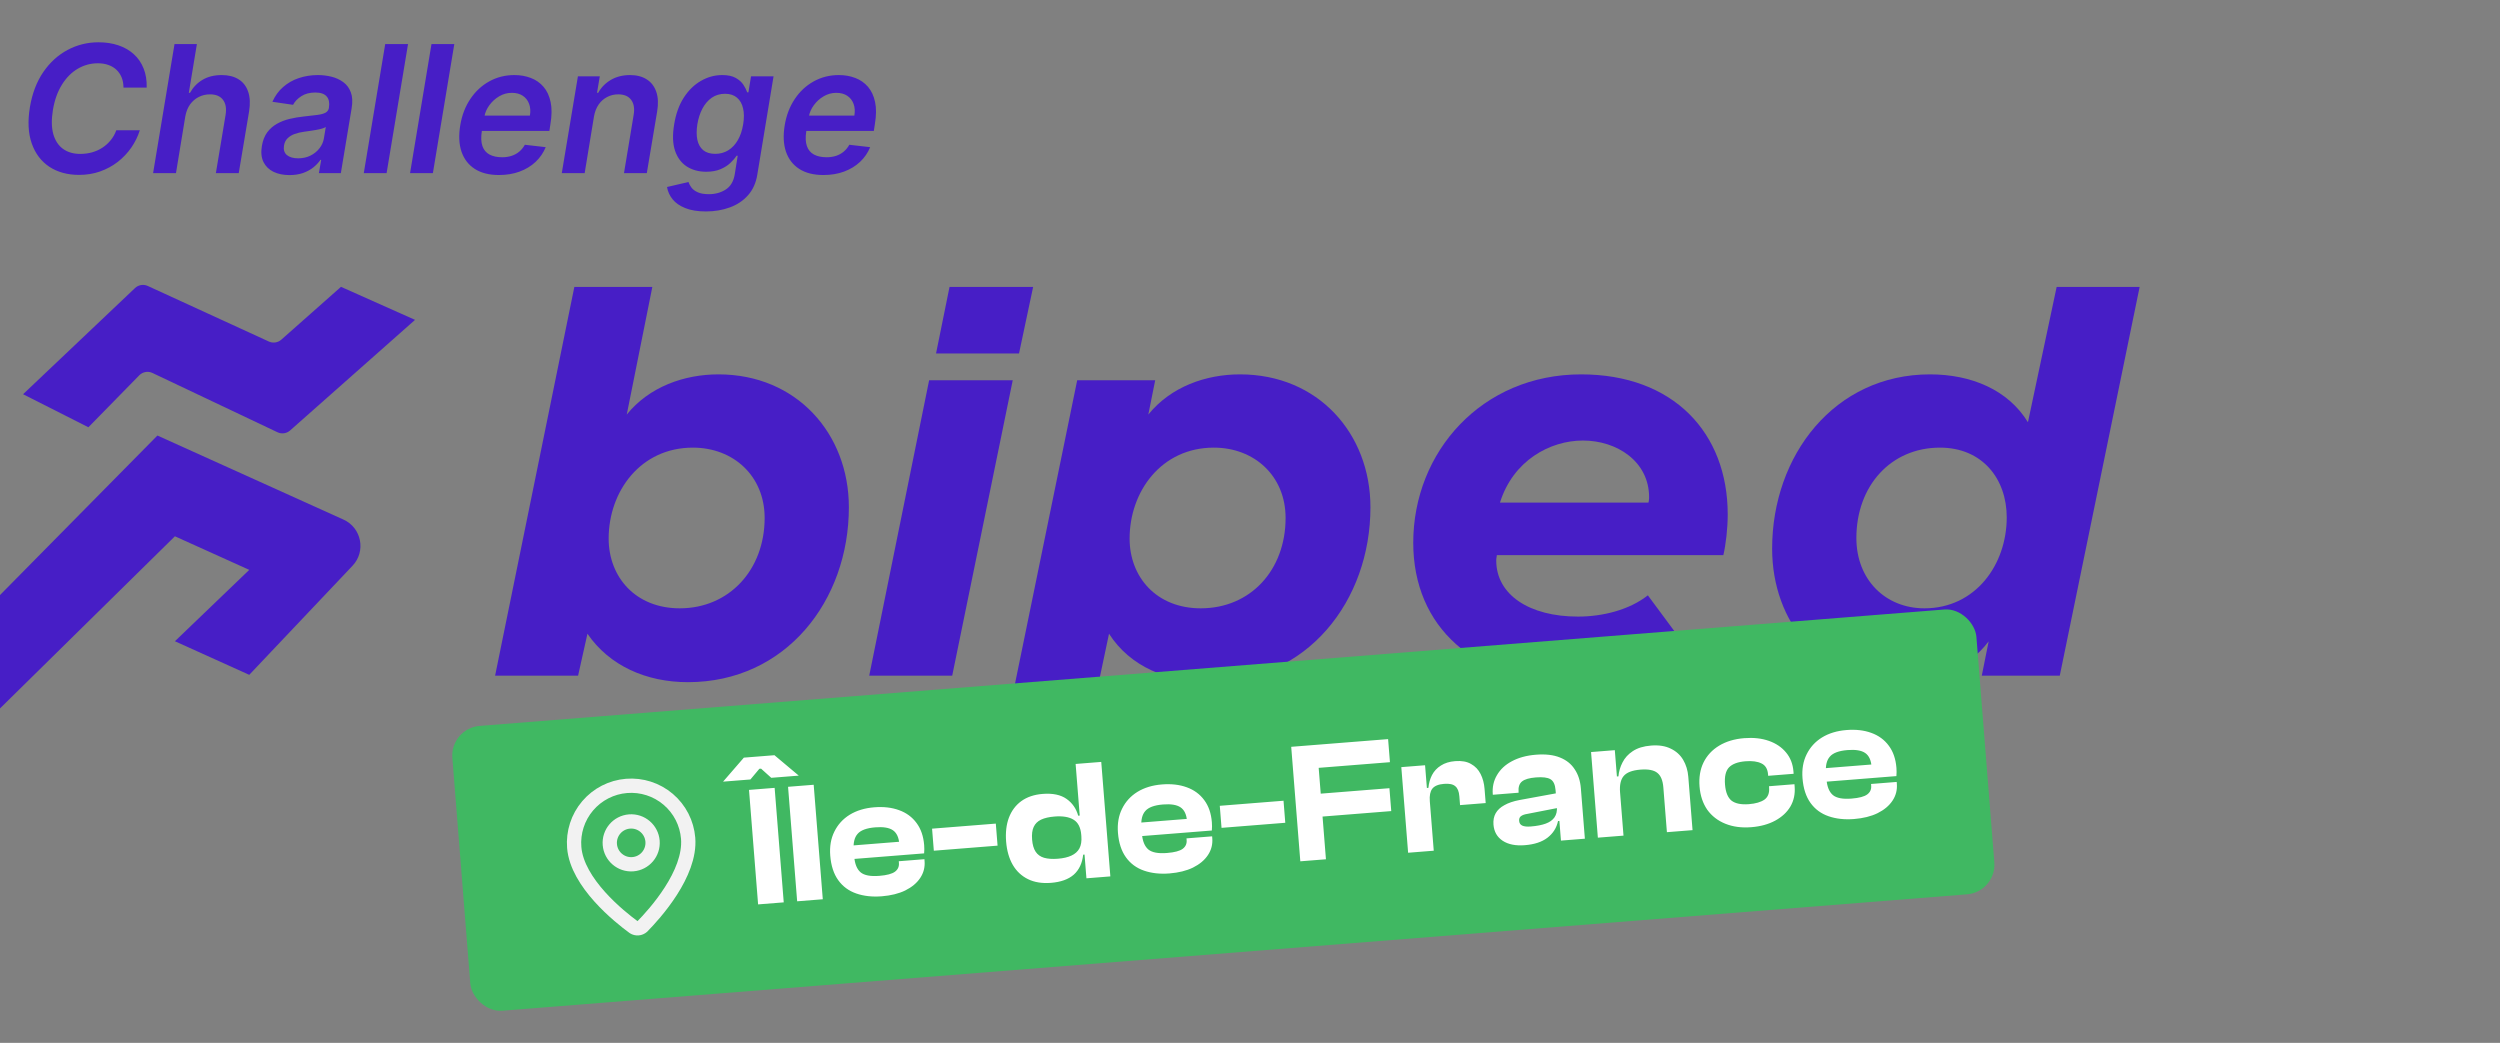 <svg width="350" height="146" viewBox="0 0 350 146" fill="none" xmlns="http://www.w3.org/2000/svg">
<rect x="0" y="0" width="350" height="146" fill="#808080" stroke="none"/>
<path d="M96.306 95.504C90.453 95.504 85.3 93.188 82.242 88.722L80.932 94.594H69.314L80.408 40.171H91.327L87.746 58.036C90.89 54.149 95.782 52.412 100.586 52.412C111.505 52.412 118.842 60.683 118.842 71.022C118.842 84.09 110.02 95.504 96.306 95.504ZM95.17 85.165C102.071 85.165 107.05 79.789 107.05 72.51C107.05 66.638 102.683 62.668 97.005 62.668C89.667 62.668 85.212 68.788 85.212 75.405C85.212 80.781 88.968 85.165 95.17 85.165Z" fill="#471EC6"/>
<path d="M121.691 94.594L130.077 53.239H141.782L133.309 94.594H121.691Z" fill="#471EC6"/>
<path d="M139.889 106.504L150.807 53.239H161.726L160.765 58.036C163.91 54.149 168.802 52.412 173.606 52.412C184.525 52.412 191.862 60.683 191.862 71.022C191.862 84.09 183.04 95.504 169.326 95.504C163.473 95.504 158.232 93.353 155.262 88.722L151.506 106.504H139.889ZM168.103 85.165C175.091 85.165 179.983 79.789 179.983 72.51C179.983 66.638 175.615 62.668 169.937 62.668C162.6 62.668 158.145 68.788 158.145 75.405C158.145 80.781 161.901 85.165 168.103 85.165Z" fill="#471EC6"/>
<path d="M219.781 95.504C206.503 95.504 197.855 87.812 197.855 75.984C197.855 63.247 207.464 52.412 221.353 52.412C234.281 52.412 241.88 60.6 241.88 72.014C241.88 73.999 241.618 76.232 241.269 77.721H209.56C209.56 77.887 209.473 78.135 209.473 78.466C209.473 83.263 214.103 86.323 220.916 86.323C224.323 86.323 228.079 85.413 230.699 83.346L236.028 90.541C231.835 93.602 226.943 95.504 219.781 95.504ZM209.997 70.36H230.787C230.787 70.36 230.874 70.029 230.874 69.615C230.874 64.57 226.332 61.675 221.615 61.675C216.985 61.675 211.832 64.487 209.997 70.36Z" fill="#471EC6"/>
<path d="M265.569 95.504C255 95.504 248.099 87.15 248.099 76.811C248.099 63.743 256.834 52.412 270.199 52.412C275.964 52.412 281.118 54.562 283.913 59.111L287.931 40.171H299.549L288.368 94.594H277.449L278.41 89.797C275.265 93.932 270.374 95.504 265.569 95.504ZM269.413 85.165C276.576 85.165 280.943 79.044 280.943 72.428C280.943 67.052 277.537 62.668 271.597 62.668C264.696 62.668 259.892 68.044 259.892 75.323C259.892 81.195 263.997 85.165 269.413 85.165Z" fill="#471EC6"/>
<path d="M131.046 49.486L132.934 40.171H144.639L142.663 49.486H131.046Z" fill="#471EC6"/>
<path d="M22.039 60.974L0 83.309V99.179L24.488 75.08L34.895 79.782L24.488 89.774L34.895 94.477L49.357 79.202C51.267 77.185 50.619 73.886 48.087 72.743L22.039 60.974Z" fill="#471EC6"/>
<path d="M18.9 40.33L3.23 55.191L12.376 59.817L19.496 52.545C19.979 52.052 20.721 51.92 21.343 52.215L38.849 60.516C39.434 60.793 40.128 60.695 40.612 60.266L58.105 44.782L47.74 40.157L39.382 47.554C38.903 47.978 38.219 48.08 37.637 47.813L20.686 40.034C20.086 39.759 19.379 39.876 18.9 40.33Z" fill="#471EC6"/>
<path d="M20.535 12.265H17.288C17.288 11.723 17.2 11.244 17.023 10.826C16.847 10.403 16.6 10.044 16.282 9.75C15.964 9.456 15.588 9.235 15.153 9.088C14.717 8.935 14.235 8.859 13.706 8.859C12.694 8.859 11.753 9.115 10.882 9.626C10.011 10.138 9.273 10.882 8.667 11.859C8.061 12.829 7.641 14.009 7.406 15.397C7.188 16.75 7.209 17.882 7.467 18.794C7.732 19.706 8.191 20.394 8.844 20.859C9.497 21.318 10.291 21.547 11.226 21.547C11.797 21.547 12.344 21.477 12.867 21.335C13.391 21.188 13.873 20.974 14.315 20.691C14.761 20.403 15.153 20.053 15.488 19.641C15.829 19.229 16.094 18.762 16.282 18.238H19.573C19.303 19.097 18.906 19.906 18.382 20.665C17.859 21.418 17.229 22.082 16.494 22.659C15.759 23.229 14.935 23.677 14.023 24C13.111 24.324 12.129 24.485 11.076 24.485C9.459 24.485 8.073 24.109 6.92 23.356C5.773 22.597 4.95 21.512 4.45 20.1C3.95 18.682 3.861 16.985 4.185 15.009C4.508 13.085 5.132 11.447 6.056 10.094C6.985 8.741 8.117 7.709 9.453 6.997C10.794 6.279 12.238 5.92 13.785 5.92C14.809 5.92 15.738 6.062 16.573 6.344C17.415 6.626 18.135 7.041 18.735 7.588C19.335 8.129 19.791 8.794 20.103 9.582C20.42 10.365 20.565 11.259 20.535 12.265ZM25.942 16.297L24.636 24.238H21.433L24.433 6.167H27.565L26.436 12.988H26.604C27.033 12.217 27.618 11.612 28.36 11.171C29.107 10.729 30.004 10.509 31.051 10.509C31.98 10.509 32.763 10.706 33.398 11.1C34.033 11.494 34.48 12.07 34.739 12.829C35.004 13.588 35.048 14.515 34.871 15.609L33.424 24.238H30.221L31.58 16.103C31.727 15.191 31.607 14.482 31.218 13.976C30.836 13.465 30.23 13.209 29.401 13.209C28.83 13.209 28.304 13.332 27.821 13.579C27.339 13.82 26.933 14.171 26.604 14.629C26.28 15.088 26.059 15.644 25.942 16.297ZM40.527 24.512C39.669 24.512 38.921 24.359 38.286 24.053C37.651 23.741 37.183 23.282 36.883 22.677C36.589 22.071 36.516 21.323 36.663 20.435C36.792 19.671 37.039 19.038 37.404 18.538C37.774 18.038 38.227 17.638 38.763 17.338C39.304 17.032 39.892 16.803 40.527 16.65C41.169 16.497 41.821 16.385 42.486 16.315C43.298 16.232 43.954 16.156 44.454 16.085C44.96 16.015 45.339 15.909 45.592 15.768C45.845 15.62 45.998 15.397 46.051 15.097V15.044C46.157 14.379 46.051 13.865 45.733 13.5C45.416 13.135 44.886 12.953 44.145 12.953C43.368 12.953 42.716 13.123 42.186 13.465C41.657 13.806 41.271 14.209 41.03 14.674L38.136 14.25C38.501 13.426 39.001 12.738 39.636 12.185C40.271 11.626 41.004 11.209 41.833 10.932C42.669 10.65 43.56 10.509 44.507 10.509C45.154 10.509 45.786 10.585 46.404 10.738C47.027 10.891 47.577 11.144 48.054 11.497C48.536 11.844 48.889 12.318 49.113 12.918C49.342 13.518 49.38 14.268 49.227 15.168L47.719 24.238H44.648L44.966 22.377H44.86C44.607 22.753 44.277 23.106 43.871 23.435C43.466 23.759 42.983 24.021 42.424 24.221C41.866 24.415 41.233 24.512 40.527 24.512ZM41.736 22.165C42.377 22.165 42.954 22.038 43.466 21.785C43.977 21.526 44.398 21.185 44.727 20.762C45.057 20.338 45.263 19.877 45.345 19.377L45.61 17.779C45.492 17.862 45.31 17.938 45.063 18.009C44.816 18.079 44.539 18.141 44.233 18.194C43.933 18.247 43.636 18.294 43.342 18.335C43.048 18.376 42.795 18.412 42.583 18.441C42.095 18.506 41.648 18.612 41.242 18.759C40.842 18.906 40.51 19.112 40.245 19.377C39.986 19.635 39.824 19.971 39.76 20.382C39.666 20.965 39.804 21.409 40.174 21.715C40.545 22.015 41.066 22.165 41.736 22.165ZM57.125 6.167L54.124 24.238H50.93L53.93 6.167H57.125ZM63.603 6.167L60.603 24.238H57.409L60.409 6.167H63.603ZM69.853 24.503C68.494 24.503 67.37 24.221 66.482 23.656C65.594 23.085 64.97 22.279 64.611 21.238C64.258 20.191 64.2 18.959 64.435 17.541C64.664 16.147 65.132 14.924 65.838 13.87C66.544 12.812 67.426 11.988 68.485 11.4C69.55 10.806 70.726 10.509 72.014 10.509C72.85 10.509 73.617 10.644 74.317 10.915C75.017 11.179 75.609 11.591 76.091 12.15C76.573 12.709 76.906 13.421 77.088 14.285C77.27 15.144 77.262 16.168 77.062 17.356L76.912 18.335H65.794L66.138 16.182H74.185C74.291 15.57 74.256 15.026 74.079 14.55C73.903 14.068 73.609 13.688 73.197 13.412C72.785 13.135 72.27 12.997 71.653 12.997C71.023 12.997 70.435 13.159 69.888 13.482C69.347 13.8 68.891 14.212 68.52 14.718C68.15 15.223 67.914 15.756 67.814 16.315L67.453 18.379C67.323 19.227 67.353 19.918 67.541 20.453C67.729 20.988 68.058 21.382 68.529 21.635C69 21.888 69.594 22.015 70.311 22.015C70.782 22.015 71.217 21.95 71.617 21.821C72.017 21.691 72.373 21.497 72.685 21.238C73.003 20.974 73.267 20.65 73.479 20.268L76.4 20.603C76.076 21.391 75.603 22.079 74.979 22.668C74.356 23.25 73.609 23.703 72.738 24.026C71.873 24.344 70.912 24.503 69.853 24.503ZM83.159 16.297L81.853 24.238H78.65L80.909 10.685H83.971L83.582 12.988H83.75C84.173 12.229 84.767 11.626 85.532 11.179C86.297 10.732 87.188 10.509 88.206 10.509C89.129 10.509 89.906 10.709 90.535 11.109C91.165 11.503 91.612 12.082 91.876 12.847C92.141 13.606 92.182 14.526 92 15.609L90.553 24.238H87.359L88.709 16.103C88.862 15.203 88.747 14.497 88.365 13.985C87.988 13.468 87.382 13.209 86.547 13.209C85.988 13.209 85.473 13.332 85.003 13.579C84.532 13.82 84.135 14.171 83.812 14.629C83.494 15.088 83.276 15.644 83.159 16.297ZM98.829 29.603C97.677 29.603 96.715 29.447 95.944 29.135C95.174 28.829 94.579 28.418 94.162 27.9C93.744 27.382 93.485 26.809 93.385 26.18L96.385 25.482C96.474 25.747 96.615 26.009 96.809 26.268C97.009 26.532 97.303 26.75 97.691 26.921C98.079 27.097 98.597 27.185 99.244 27.185C100.15 27.185 100.941 26.965 101.618 26.524C102.294 26.082 102.712 25.365 102.871 24.371L103.277 21.803H103.118C102.906 22.132 102.615 22.471 102.244 22.818C101.88 23.165 101.418 23.456 100.859 23.691C100.306 23.927 99.641 24.044 98.865 24.044C97.824 24.044 96.921 23.8 96.156 23.312C95.391 22.818 94.841 22.082 94.506 21.106C94.177 20.123 94.135 18.894 94.382 17.418C94.624 15.929 95.076 14.674 95.741 13.65C96.412 12.62 97.215 11.841 98.15 11.312C99.085 10.776 100.074 10.509 101.115 10.509C101.909 10.509 102.541 10.644 103.012 10.915C103.482 11.179 103.838 11.5 104.08 11.876C104.321 12.247 104.497 12.597 104.609 12.926H104.777L105.147 10.685H108.297L106.021 24.459C105.833 25.618 105.4 26.576 104.724 27.335C104.047 28.1 103.197 28.668 102.174 29.038C101.156 29.415 100.041 29.603 98.829 29.603ZM100.135 21.538C100.812 21.538 101.418 21.373 101.953 21.044C102.488 20.715 102.935 20.241 103.294 19.623C103.653 19.006 103.903 18.265 104.044 17.4C104.185 16.547 104.18 15.8 104.027 15.159C103.88 14.518 103.594 14.021 103.171 13.668C102.747 13.309 102.194 13.129 101.512 13.129C100.8 13.129 100.177 13.315 99.641 13.685C99.112 14.056 98.677 14.565 98.335 15.212C98 15.853 97.765 16.582 97.629 17.4C97.5 18.229 97.5 18.956 97.629 19.579C97.765 20.197 98.038 20.679 98.45 21.026C98.868 21.368 99.43 21.538 100.135 21.538ZM115.277 24.503C113.918 24.503 112.794 24.221 111.906 23.656C111.018 23.085 110.394 22.279 110.035 21.238C109.683 20.191 109.624 18.959 109.859 17.541C110.088 16.147 110.556 14.924 111.262 13.87C111.968 12.812 112.85 11.988 113.909 11.4C114.974 10.806 116.15 10.509 117.439 10.509C118.274 10.509 119.041 10.644 119.741 10.915C120.442 11.179 121.033 11.591 121.515 12.15C121.997 12.709 122.33 13.421 122.512 14.285C122.694 15.144 122.686 16.168 122.486 17.356L122.336 18.335H111.218L111.562 16.182H119.609C119.715 15.57 119.68 15.026 119.503 14.55C119.327 14.068 119.033 13.688 118.621 13.412C118.209 13.135 117.694 12.997 117.077 12.997C116.447 12.997 115.859 13.159 115.312 13.482C114.771 13.8 114.315 14.212 113.944 14.718C113.574 15.223 113.338 15.756 113.238 16.315L112.877 18.379C112.747 19.227 112.777 19.918 112.965 20.453C113.153 20.988 113.483 21.382 113.953 21.635C114.424 21.888 115.018 22.015 115.736 22.015C116.206 22.015 116.641 21.95 117.041 21.821C117.441 21.691 117.797 21.497 118.109 21.238C118.427 20.974 118.691 20.65 118.903 20.268L121.824 20.603C121.5 21.391 121.027 22.079 120.403 22.668C119.78 23.25 119.033 23.703 118.162 24.026C117.297 24.344 116.336 24.503 115.277 24.503Z" fill="#471EC6"/>
<g clip-path="url(#clip0_4386_1660)">
<rect x="63" y="101.957" width="214.038" height="40" rx="4.161" transform="rotate(-4.544 63 101.957)" fill="#40B862"/>
<path d="M96.34 117.353C96.743 122.33 91.642 127.96 89.918 129.711C89.756 129.855 89.552 129.943 89.335 129.96C89.119 129.978 88.903 129.924 88.72 129.808C86.737 128.358 80.796 123.622 80.392 118.646C80.221 116.531 80.897 114.435 82.271 112.818C83.645 111.202 85.605 110.197 87.72 110.026C89.835 109.854 91.931 110.53 93.548 111.904C95.164 113.278 96.169 115.238 96.34 117.353Z" stroke="#F2F2F2" stroke-width="2" stroke-linecap="round" stroke-linejoin="round"/>
<path d="M88.609 120.99C90.26 120.856 91.49 119.409 91.356 117.757C91.222 116.106 89.775 114.875 88.124 115.009C86.472 115.143 85.242 116.59 85.376 118.242C85.51 119.893 86.957 121.124 88.609 120.99Z" stroke="#F2F2F2" stroke-width="2" stroke-linecap="round" stroke-linejoin="round"/>
<path d="M109.723 126.331L106.134 126.616L104.861 110.587L108.449 110.301L109.723 126.331ZM105.058 109.126L101.23 109.431L104.141 106.069L108.423 105.729L111.828 108.588L107.976 108.894L106.55 107.611L106.311 107.63L105.058 109.126ZM115.19 125.896L111.602 126.182L110.328 110.152L113.916 109.867L115.19 125.896ZM123.452 125.481C122.128 125.586 120.938 125.456 119.882 125.09C118.825 124.725 117.981 124.102 117.35 123.221C116.718 122.34 116.346 121.198 116.235 119.794C116.133 118.519 116.325 117.396 116.81 116.426C117.293 115.441 118.009 114.654 118.957 114.065C119.922 113.475 121.066 113.127 122.389 113.022C123.697 112.918 124.855 113.05 125.864 113.42C126.888 113.788 127.706 114.389 128.318 115.223C128.929 116.041 129.284 117.072 129.383 118.316C129.399 118.524 129.407 118.716 129.405 118.892C129.403 119.069 129.394 119.262 129.378 119.472L118.612 120.328L118.462 118.438L126.692 117.784L125.972 119.021C125.959 118.861 125.947 118.71 125.936 118.566C125.924 118.423 125.913 118.279 125.902 118.135C125.829 117.226 125.53 116.592 125.004 116.233C124.478 115.873 123.657 115.738 122.54 115.827C121.328 115.923 120.502 116.229 120.061 116.746C119.619 117.246 119.439 118.007 119.52 119.028L119.592 119.937C119.674 120.958 119.972 121.688 120.489 122.129C121.004 122.553 121.876 122.717 123.104 122.619C124.157 122.536 124.888 122.341 125.297 122.036C125.706 121.73 125.89 121.322 125.849 120.812L125.83 120.573L129.419 120.288L129.44 120.551C129.508 121.412 129.306 122.199 128.833 122.91C128.36 123.622 127.66 124.207 126.734 124.666C125.822 125.108 124.728 125.379 123.452 125.481ZM139.66 118.39L130.736 119.1L130.49 116.013L139.414 115.304L139.66 118.39ZM147.142 123.598C145.898 123.697 144.825 123.525 143.924 123.083C143.022 122.641 142.311 121.976 141.791 121.086C141.269 120.181 140.959 119.098 140.858 117.838C140.757 116.562 140.885 115.444 141.242 114.485C141.614 113.508 142.194 112.732 142.983 112.156C143.788 111.578 144.78 111.242 145.961 111.148C147.38 111.036 148.498 111.268 149.314 111.845C150.131 112.422 150.674 113.206 150.946 114.195L151.615 114.142L151.83 116.845L151.376 116.882C151.293 115.845 150.932 115.135 150.292 114.753C149.667 114.369 148.781 114.223 147.633 114.314C146.867 114.375 146.237 114.521 145.741 114.753C145.262 114.984 144.92 115.324 144.715 115.774C144.509 116.207 144.435 116.799 144.495 117.549C144.552 118.266 144.717 118.831 144.991 119.243C145.264 119.654 145.656 119.936 146.165 120.088C146.691 120.239 147.337 120.284 148.102 120.223C148.868 120.163 149.498 120.016 149.993 119.784C150.504 119.551 150.879 119.216 151.117 118.78C151.354 118.328 151.445 117.759 151.391 117.073L151.845 117.037L152.29 119.602L151.644 119.653C151.515 120.851 151.075 121.785 150.326 122.454C149.575 123.108 148.514 123.489 147.142 123.598ZM155.449 122.697L152.1 122.963L151.818 119.422L151.554 119.13L150.587 106.953L154.175 106.668L155.449 122.697ZM163.731 122.28C162.407 122.385 161.217 122.255 160.161 121.889C159.105 121.524 158.261 120.901 157.629 120.02C156.997 119.139 156.625 117.997 156.514 116.594C156.412 115.318 156.604 114.195 157.089 113.225C157.572 112.24 158.288 111.453 159.237 110.864C160.201 110.274 161.345 109.926 162.669 109.821C163.977 109.717 165.135 109.849 166.143 110.219C167.167 110.587 167.986 111.188 168.598 112.022C169.208 112.84 169.563 113.871 169.662 115.115C169.679 115.323 169.686 115.515 169.684 115.691C169.682 115.868 169.673 116.061 169.658 116.271L158.892 117.127L158.741 115.237L166.971 114.583L166.251 115.82C166.238 115.66 166.226 115.509 166.215 115.365C166.204 115.222 166.192 115.078 166.181 114.935C166.109 114.025 165.809 113.391 165.283 113.032C164.757 112.672 163.936 112.537 162.819 112.626C161.607 112.722 160.781 113.028 160.34 113.545C159.899 114.045 159.718 114.806 159.799 115.827L159.872 116.736C159.953 117.757 160.252 118.487 160.768 118.928C161.283 119.352 162.155 119.516 163.383 119.418C164.436 119.335 165.167 119.14 165.576 118.835C165.985 118.529 166.169 118.121 166.129 117.611L166.11 117.372L169.698 117.087L169.719 117.35C169.788 118.211 169.585 118.998 169.112 119.709C168.639 120.421 167.939 121.006 167.013 121.465C166.101 121.907 165.007 122.178 163.731 122.28ZM179.939 115.189L171.015 115.899L170.77 112.812L179.694 112.103L179.939 115.189ZM185.632 120.299L182.044 120.584L180.77 104.554L184.358 104.269L185.632 120.299ZM194.775 113.553L182.573 114.523L182.318 111.317L194.52 110.347L194.775 113.553ZM194.592 106.706L182.031 107.704L181.775 104.474L194.335 103.476L194.592 106.706ZM200.725 119.099L197.137 119.384L196.184 107.398L199.51 107.134L199.782 110.555L200.054 110.654L200.725 119.099ZM200.174 112.161L199.456 112.218L199.308 110.352L199.978 110.299C200.038 109.636 200.207 109.037 200.485 108.501C200.778 107.948 201.192 107.506 201.728 107.174C202.262 106.827 202.928 106.621 203.725 106.558C204.634 106.486 205.375 106.62 205.948 106.959C206.535 107.282 206.982 107.752 207.288 108.369C207.593 108.971 207.776 109.663 207.838 110.444L207.996 112.43L204.407 112.715L204.308 111.471C204.255 110.801 204.066 110.335 203.74 110.072C203.429 109.792 202.906 109.681 202.172 109.739C201.375 109.802 200.823 110.031 200.517 110.424C200.228 110.816 200.113 111.395 200.174 112.161ZM221.882 117.418L218.533 117.684L218.307 114.837L218.111 114.804L217.779 110.617C217.717 109.836 217.475 109.325 217.055 109.086C216.651 108.845 215.97 108.763 215.013 108.839C214.104 108.911 213.461 109.099 213.084 109.402C212.706 109.704 212.545 110.199 212.6 110.885L212.607 110.98L208.995 111.267L208.989 111.196C208.91 110.207 209.104 109.317 209.571 108.525C210.037 107.718 210.731 107.069 211.655 106.578C212.594 106.07 213.717 105.764 215.025 105.66C216.365 105.554 217.483 105.681 218.378 106.044C219.29 106.405 219.984 106.959 220.461 107.708C220.952 108.439 221.24 109.331 221.323 110.384L221.882 117.418ZM213.48 118.326C212.188 118.429 211.152 118.222 210.373 117.706C209.594 117.191 209.165 116.438 209.086 115.449C209.038 114.843 209.14 114.313 209.393 113.86C209.646 113.407 210.049 113.029 210.603 112.729C211.156 112.412 211.859 112.171 212.713 112.007L218.052 111.029L218.216 113.087L213.854 113.939C213.425 114.005 213.113 114.118 212.917 114.278C212.736 114.421 212.657 114.636 212.68 114.923C212.705 115.242 212.851 115.463 213.118 115.586C213.384 115.71 213.781 115.75 214.307 115.709C215.168 115.64 215.872 115.504 216.417 115.3C216.963 115.096 217.365 114.807 217.625 114.434C217.898 114.043 218.011 113.544 217.963 112.938L218.296 112.888L218.458 114.921L218.123 114.948C217.925 115.894 217.433 116.672 216.647 117.28C215.875 117.871 214.82 118.22 213.48 118.326ZM236.956 116.22L233.367 116.505L232.869 110.237C232.791 109.264 232.513 108.588 232.033 108.209C231.553 107.814 230.762 107.66 229.661 107.747C228.513 107.838 227.727 108.142 227.302 108.657C226.892 109.155 226.728 109.914 226.809 110.935L226.354 110.971L225.913 108.743L226.582 108.69C226.641 108.011 226.83 107.362 227.15 106.743C227.469 106.108 227.948 105.58 228.589 105.16C229.245 104.723 230.099 104.462 231.151 104.379C232.236 104.292 233.154 104.436 233.906 104.81C234.657 105.167 235.236 105.691 235.644 106.381C236.052 107.071 236.291 107.862 236.362 108.755L236.956 116.22ZM227.29 116.988L223.701 117.273L222.749 105.287L226.074 105.023L226.371 108.755L226.644 108.854L227.29 116.988ZM245.178 115.807C243.822 115.915 242.614 115.754 241.552 115.325C240.491 114.896 239.644 114.241 239.013 113.36C238.396 112.462 238.037 111.383 237.937 110.123C237.835 108.847 238.019 107.725 238.488 106.757C238.971 105.771 239.703 104.983 240.683 104.391C241.664 103.8 242.832 103.45 244.187 103.343C245.479 103.24 246.629 103.365 247.636 103.719C248.643 104.072 249.449 104.618 250.053 105.356C250.656 106.079 250.999 106.958 251.082 107.995L251.108 108.33L247.543 108.613L247.528 108.422C247.467 107.656 247.162 107.143 246.611 106.882C246.06 106.605 245.313 106.503 244.372 106.578C243.304 106.663 242.532 106.949 242.057 107.436C241.598 107.922 241.413 108.723 241.502 109.84C241.588 110.924 241.896 111.678 242.428 112.102C242.974 112.508 243.781 112.668 244.849 112.583C245.79 112.508 246.512 112.299 247.014 111.954C247.515 111.593 247.735 111.03 247.675 110.264L247.659 110.073L251.224 109.789L251.251 110.124C251.333 111.161 251.134 112.092 250.654 112.916C250.173 113.725 249.463 114.383 248.524 114.891C247.585 115.399 246.47 115.705 245.178 115.807ZM259.569 114.664C258.246 114.769 257.056 114.639 255.999 114.273C254.943 113.908 254.099 113.285 253.467 112.404C252.836 111.523 252.464 110.381 252.352 108.977C252.251 107.701 252.443 106.579 252.927 105.609C253.411 104.624 254.127 103.837 255.075 103.248C256.039 102.658 257.183 102.31 258.507 102.205C259.815 102.101 260.973 102.233 261.982 102.603C263.006 102.971 263.824 103.572 264.436 104.406C265.047 105.224 265.402 106.255 265.501 107.499C265.517 107.707 265.524 107.899 265.522 108.075C265.52 108.252 265.512 108.445 265.496 108.655L254.73 109.511L254.58 107.621L262.81 106.967L262.09 108.204C262.077 108.044 262.065 107.893 262.054 107.749C262.042 107.606 262.031 107.462 262.019 107.318C261.947 106.409 261.648 105.775 261.122 105.416C260.596 105.056 259.774 104.921 258.658 105.009C257.446 105.106 256.619 105.412 256.179 105.929C255.737 106.429 255.557 107.19 255.638 108.211L255.71 109.12C255.791 110.141 256.09 110.871 256.607 111.312C257.122 111.736 257.994 111.9 259.222 111.802C260.274 111.719 261.005 111.524 261.414 111.219C261.823 110.913 262.008 110.505 261.967 109.995L261.948 109.756L265.537 109.471L265.558 109.734C265.626 110.595 265.424 111.382 264.951 112.093C264.478 112.805 263.778 113.39 262.851 113.849C261.939 114.291 260.845 114.562 259.569 114.664Z" fill="white"/>
</g>
<defs>
<clipPath id="clip0_4386_1660">
<rect x="63" y="101.957" width="214.038" height="40" rx="4.161" transform="rotate(-4.544 63 101.957)" fill="white"/>
</clipPath>
</defs>
</svg>

